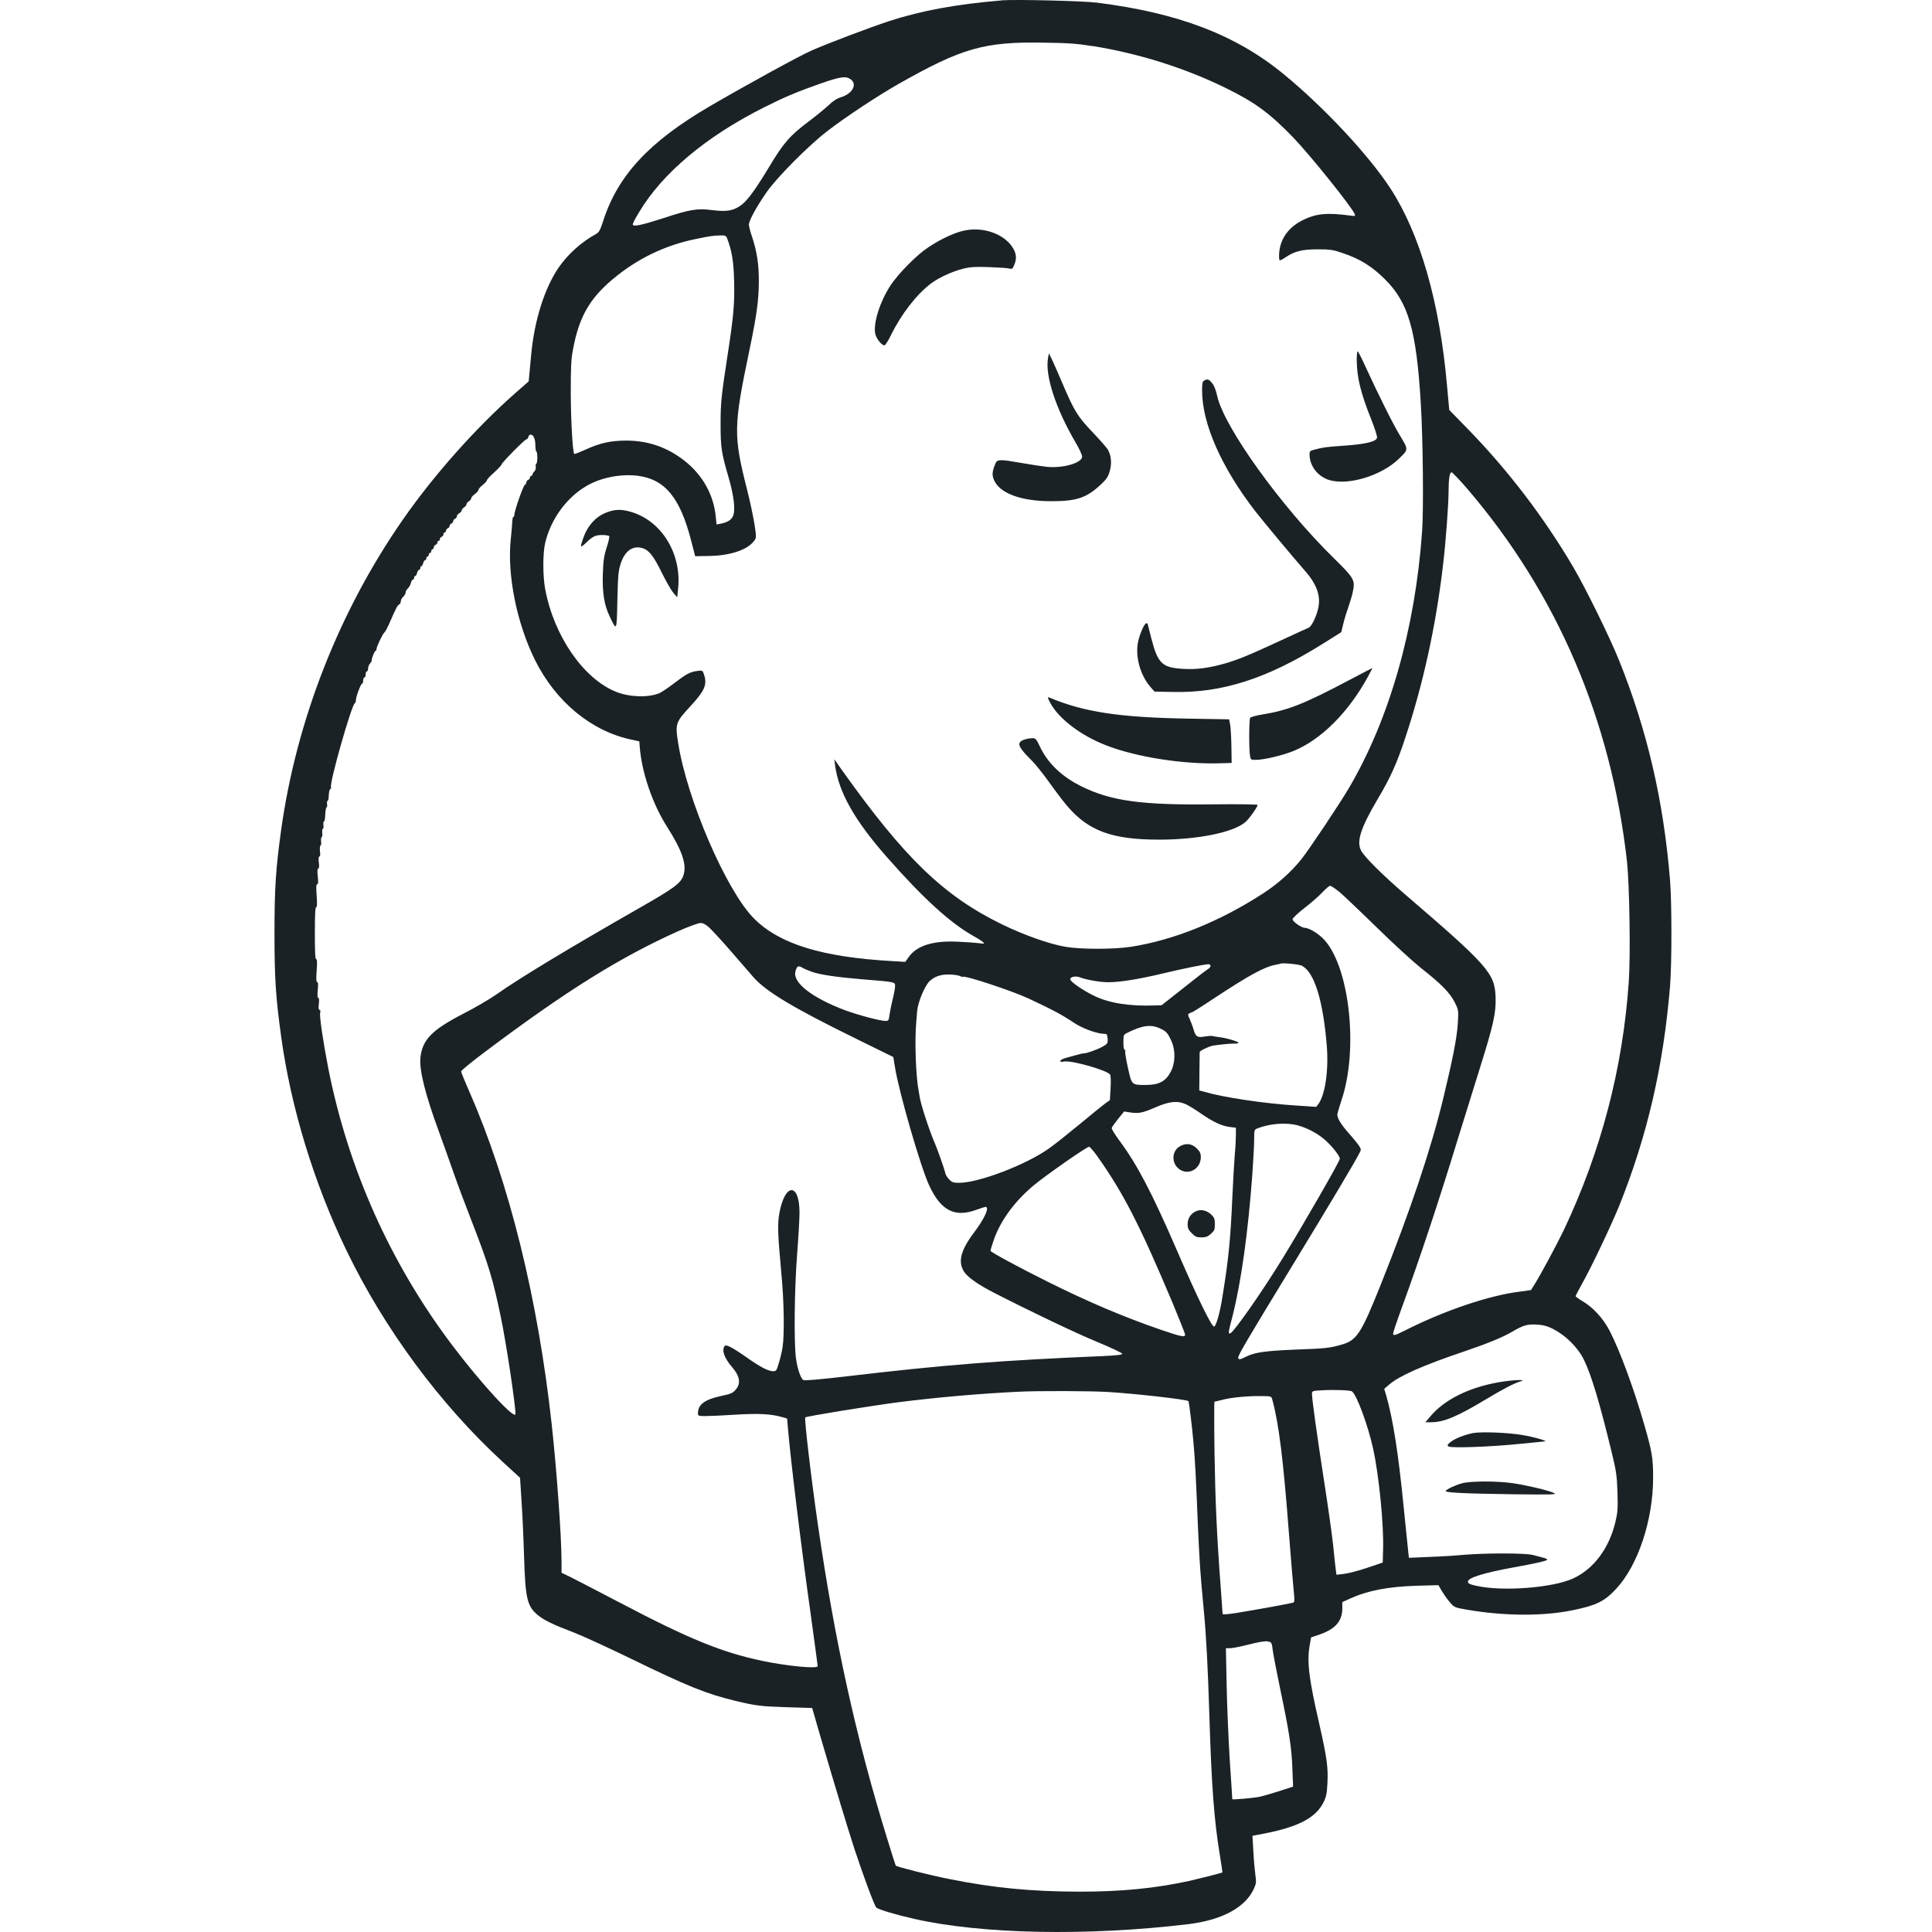 <svg width="40" height="40" viewBox="0 0 40 40" fill="none" xmlns="http://www.w3.org/2000/svg">
  <path d="M20.733 0.009C19.79 0.089 19.083 0.219 18.418 0.434C18.012 0.567 17.127 0.902 16.805 1.045C16.544 1.159 15.409 1.783 14.69 2.203C13.436 2.937 12.788 3.635 12.486 4.582C12.426 4.767 12.4 4.812 12.34 4.845C12.042 5.007 11.759 5.26 11.569 5.535C11.275 5.964 11.065 6.627 10.998 7.337C10.983 7.502 10.964 7.695 10.958 7.767L10.946 7.896L10.653 8.153C9.847 8.865 8.983 9.835 8.346 10.751C7.024 12.647 6.137 14.912 5.821 17.182C5.708 18 5.683 18.385 5.683 19.322C5.683 20.259 5.708 20.642 5.821 21.462C6.025 22.943 6.502 24.497 7.17 25.883C7.953 27.507 9.107 29.068 10.399 30.258L10.767 30.596L10.797 31.067C10.815 31.324 10.839 31.844 10.85 32.223C10.877 33.098 10.913 33.249 11.129 33.434C11.254 33.541 11.454 33.638 11.863 33.792C12.029 33.855 12.552 34.094 13.027 34.324C14.233 34.912 14.624 35.07 15.224 35.214C15.645 35.316 15.742 35.328 16.29 35.346L16.815 35.362L16.985 35.95C17.293 37.001 17.551 37.853 17.693 38.289C17.871 38.828 18.104 39.458 18.142 39.492C18.179 39.533 18.549 39.643 18.937 39.73C20.336 40.046 22.516 40.088 24.6 39.838C25.306 39.753 25.791 39.488 25.964 39.096C26.009 38.995 26.012 38.96 25.99 38.81C25.978 38.717 25.957 38.497 25.949 38.324L25.931 38.008L26.154 37.966C26.882 37.826 27.245 37.635 27.405 37.31C27.458 37.201 27.473 37.129 27.483 36.918C27.501 36.595 27.471 36.387 27.313 35.686C27.1 34.763 27.058 34.413 27.113 34.08L27.145 33.9L27.303 33.847C27.641 33.734 27.791 33.568 27.791 33.3V33.17L27.949 33.098C28.325 32.928 28.737 32.85 29.343 32.831L29.781 32.819L29.852 32.942C29.892 33.007 29.964 33.112 30.017 33.172C30.11 33.28 30.115 33.282 30.372 33.327C31.158 33.462 31.966 33.464 32.581 33.334C33.059 33.234 33.219 33.154 33.462 32.894C33.915 32.405 34.228 31.467 34.226 30.584C34.226 30.193 34.204 30.056 34.046 29.507C33.826 28.745 33.54 27.969 33.327 27.555C33.194 27.298 32.989 27.073 32.766 26.94C32.686 26.895 32.622 26.847 32.622 26.835C32.622 26.825 32.679 26.715 32.749 26.59C32.949 26.235 33.349 25.391 33.521 24.973C34.106 23.515 34.441 22.068 34.577 20.411C34.614 19.946 34.614 18.704 34.577 18.233C34.444 16.59 34.109 15.136 33.521 13.672C33.325 13.187 32.838 12.194 32.572 11.74C31.966 10.711 31.228 9.743 30.395 8.887L30.005 8.487L29.96 7.993C29.808 6.256 29.399 4.838 28.784 3.896C28.336 3.21 27.411 2.219 26.579 1.537C25.591 0.723 24.394 0.266 22.713 0.055C22.415 0.018 21.014 -0.015 20.736 0.007L20.733 0.009ZM22.623 0.953C23.581 1.108 24.53 1.406 25.382 1.824C25.982 2.119 26.286 2.341 26.776 2.848C27.119 3.203 27.997 4.296 28.047 4.432C28.065 4.474 28.055 4.477 27.946 4.462C27.489 4.401 27.264 4.419 27 4.544C26.677 4.695 26.495 4.95 26.482 5.268C26.479 5.325 26.485 5.38 26.492 5.388C26.5 5.395 26.548 5.373 26.6 5.338C26.797 5.203 26.951 5.162 27.276 5.162C27.548 5.162 27.599 5.17 27.814 5.245C28.157 5.361 28.413 5.52 28.677 5.785C29.16 6.265 29.325 6.836 29.416 8.35C29.461 9.081 29.476 10.544 29.443 11.003C29.3 13.023 28.764 14.895 27.927 16.317C27.742 16.633 27.097 17.599 26.94 17.794C26.733 18.051 26.462 18.295 26.161 18.491C25.258 19.078 24.307 19.462 23.418 19.602C23.056 19.657 22.379 19.657 22.057 19.602C21.715 19.542 21.205 19.361 20.743 19.137C19.54 18.549 18.731 17.77 17.433 15.946L17.274 15.72L17.289 15.845C17.366 16.406 17.692 16.981 18.352 17.734C19.114 18.6 19.674 19.11 20.157 19.381C20.247 19.43 20.337 19.489 20.357 19.509C20.39 19.539 20.376 19.542 20.269 19.527C20.199 19.519 20.005 19.504 19.832 19.497C19.323 19.471 18.987 19.576 18.818 19.809L18.743 19.915L18.48 19.899C17.021 19.817 16.139 19.546 15.612 19.018C15.039 18.445 14.218 16.543 14.038 15.367C13.977 14.987 13.993 14.949 14.278 14.639C14.594 14.299 14.648 14.175 14.573 13.957C14.546 13.878 14.54 13.877 14.433 13.892C14.287 13.911 14.206 13.955 13.938 14.16C13.815 14.253 13.681 14.343 13.638 14.357C13.405 14.447 13.023 14.432 12.752 14.322C12.078 14.05 11.471 13.169 11.289 12.205C11.236 11.932 11.236 11.444 11.289 11.232C11.409 10.743 11.729 10.304 12.14 10.063C12.438 9.887 12.848 9.808 13.202 9.85C13.767 9.922 14.08 10.301 14.31 11.196L14.393 11.516L14.663 11.511C15.111 11.507 15.474 11.387 15.612 11.199C15.662 11.134 15.662 11.126 15.62 10.848C15.594 10.693 15.528 10.373 15.468 10.14C15.182 9.011 15.185 8.832 15.516 7.25C15.669 6.519 15.708 6.218 15.711 5.836C15.714 5.478 15.669 5.195 15.569 4.898C15.534 4.797 15.505 4.686 15.505 4.65C15.505 4.567 15.672 4.262 15.881 3.967C16.089 3.669 16.747 3.006 17.133 2.711C17.498 2.428 18.172 1.983 18.609 1.735C19.916 0.994 20.378 0.862 21.599 0.883C22.116 0.89 22.292 0.902 22.624 0.955L22.623 0.953ZM17.618 1.646C17.751 1.752 17.648 1.937 17.415 2.012C17.325 2.039 17.245 2.092 17.148 2.185C17.069 2.257 16.892 2.404 16.749 2.51C16.357 2.804 16.226 2.953 15.931 3.444C15.611 3.974 15.456 4.179 15.31 4.272C15.162 4.367 15.027 4.385 14.742 4.35C14.441 4.31 14.286 4.335 13.746 4.513C13.275 4.665 13.101 4.701 13.101 4.645C13.101 4.626 13.156 4.514 13.226 4.403C13.708 3.589 14.615 2.828 15.815 2.225C16.248 2.007 16.508 1.898 16.991 1.729C17.412 1.582 17.515 1.57 17.617 1.646H17.618ZM15.056 4.94C15.153 5.197 15.187 5.397 15.199 5.806C15.211 6.281 15.188 6.552 15.066 7.337C14.931 8.218 14.919 8.34 14.919 8.788C14.919 9.262 14.937 9.379 15.081 9.872C15.194 10.257 15.229 10.555 15.179 10.678C15.145 10.762 15.063 10.815 14.926 10.841L14.836 10.859L14.818 10.689C14.773 10.241 14.547 9.838 14.182 9.547C13.821 9.262 13.424 9.122 12.964 9.122C12.644 9.122 12.418 9.171 12.104 9.317C11.991 9.367 11.896 9.405 11.889 9.397C11.856 9.364 11.818 8.689 11.817 8.126C11.817 7.614 11.824 7.438 11.862 7.241C11.985 6.573 12.2 6.189 12.684 5.782C13.193 5.356 13.755 5.084 14.396 4.95C14.713 4.886 14.742 4.88 14.899 4.875C15.02 4.872 15.032 4.878 15.057 4.94H15.056ZM11.042 9.042C11.068 9.065 11.083 9.129 11.084 9.215C11.084 9.29 11.095 9.352 11.107 9.352C11.117 9.352 11.125 9.408 11.125 9.477C11.125 9.544 11.114 9.602 11.102 9.602C11.092 9.602 11.087 9.629 11.092 9.659C11.099 9.693 11.087 9.737 11.065 9.759C11.042 9.779 11.024 9.809 11.024 9.824C11.024 9.839 11.014 9.851 10.998 9.851C10.986 9.851 10.973 9.866 10.973 9.886C10.973 9.905 10.955 9.926 10.935 9.935C10.916 9.943 10.898 9.965 10.898 9.985C10.898 10.005 10.883 10.033 10.863 10.042C10.83 10.062 10.648 10.585 10.648 10.663C10.648 10.683 10.641 10.701 10.63 10.701C10.618 10.701 10.611 10.738 10.607 10.78C10.607 10.826 10.592 10.999 10.575 11.164C10.496 11.895 10.699 12.905 11.077 13.666C11.51 14.536 12.253 15.145 13.086 15.316L13.236 15.349L13.244 15.447C13.281 15.979 13.507 16.642 13.812 17.12C14.125 17.611 14.223 17.901 14.15 18.122C14.098 18.285 13.955 18.39 13.262 18.785C11.796 19.623 10.77 20.241 10.284 20.584C10.147 20.681 9.832 20.866 9.586 20.991C8.946 21.322 8.749 21.522 8.705 21.888C8.675 22.145 8.803 22.657 9.086 23.426C9.176 23.674 9.316 24.064 9.395 24.292C9.475 24.522 9.648 24.982 9.779 25.318C10.119 26.193 10.207 26.489 10.37 27.274C10.48 27.797 10.672 29.08 10.672 29.273C10.672 29.416 9.961 28.644 9.364 27.853C8.086 26.161 7.207 24.199 6.797 22.118C6.692 21.585 6.612 21.039 6.628 20.969C6.639 20.931 6.633 20.909 6.616 20.909C6.597 20.909 6.591 20.871 6.601 20.784C6.612 20.701 6.606 20.659 6.589 20.659C6.573 20.659 6.567 20.606 6.579 20.497C6.591 20.382 6.586 20.334 6.567 20.334C6.547 20.334 6.544 20.27 6.556 20.096C6.568 19.931 6.567 19.859 6.546 19.859C6.525 19.859 6.519 19.694 6.519 19.321C6.519 18.948 6.526 18.782 6.546 18.782C6.565 18.782 6.568 18.71 6.556 18.545C6.544 18.372 6.546 18.307 6.567 18.307C6.588 18.307 6.592 18.259 6.579 18.145C6.567 18.035 6.571 17.982 6.589 17.982C6.607 17.982 6.612 17.94 6.601 17.857C6.591 17.779 6.597 17.733 6.612 17.733C6.63 17.733 6.635 17.688 6.624 17.62C6.619 17.557 6.624 17.507 6.636 17.507C6.648 17.507 6.654 17.466 6.648 17.42C6.644 17.372 6.648 17.333 6.66 17.333C6.672 17.333 6.678 17.292 6.672 17.245C6.668 17.197 6.672 17.158 6.684 17.158C6.696 17.158 6.704 17.123 6.696 17.083C6.692 17.041 6.696 17.008 6.707 17.008C6.719 17.008 6.732 16.943 6.734 16.865C6.737 16.785 6.749 16.718 6.761 16.713C6.773 16.71 6.779 16.678 6.771 16.645C6.767 16.611 6.771 16.582 6.782 16.582C6.794 16.582 6.807 16.529 6.807 16.465C6.81 16.4 6.822 16.342 6.838 16.337C6.853 16.332 6.86 16.314 6.853 16.297C6.818 16.209 7.281 14.585 7.346 14.56C7.358 14.555 7.368 14.527 7.368 14.499C7.368 14.427 7.471 14.154 7.496 14.154C7.508 14.154 7.519 14.127 7.519 14.09C7.519 14.054 7.531 14.027 7.544 14.027C7.559 14.027 7.57 14 7.57 13.964C7.57 13.928 7.582 13.901 7.595 13.901C7.61 13.901 7.621 13.874 7.621 13.841C7.621 13.806 7.639 13.763 7.659 13.74C7.678 13.72 7.696 13.69 7.696 13.672C7.696 13.62 7.756 13.475 7.776 13.475C7.786 13.475 7.795 13.457 7.795 13.438C7.795 13.39 7.926 13.117 7.958 13.095C7.973 13.084 8.01 13.017 8.044 12.944C8.194 12.599 8.232 12.526 8.265 12.514C8.283 12.507 8.298 12.477 8.298 12.45C8.298 12.423 8.32 12.379 8.347 12.357C8.374 12.331 8.397 12.293 8.397 12.269C8.397 12.247 8.417 12.206 8.445 12.182C8.471 12.156 8.498 12.107 8.508 12.068C8.516 12.03 8.535 12 8.549 12C8.564 12 8.574 11.982 8.574 11.963C8.574 11.943 8.585 11.925 8.597 11.925C8.609 11.925 8.627 11.898 8.635 11.862C8.645 11.827 8.662 11.799 8.675 11.799C8.69 11.799 8.701 11.781 8.701 11.761C8.701 11.742 8.711 11.723 8.723 11.723C8.735 11.723 8.753 11.696 8.761 11.66C8.771 11.626 8.788 11.597 8.801 11.597C8.817 11.597 8.827 11.579 8.827 11.559C8.827 11.54 8.839 11.522 8.853 11.522C8.868 11.522 8.878 11.504 8.878 11.484C8.878 11.465 8.89 11.447 8.904 11.447C8.919 11.447 8.929 11.429 8.929 11.409C8.929 11.39 8.941 11.371 8.955 11.371C8.97 11.371 8.98 11.354 8.98 11.334C8.98 11.311 8.998 11.289 9.018 11.281C9.038 11.271 9.056 11.251 9.056 11.232C9.056 11.212 9.068 11.197 9.081 11.197C9.096 11.197 9.107 11.182 9.107 11.162C9.107 11.143 9.125 11.122 9.144 11.113C9.164 11.105 9.182 11.083 9.182 11.06C9.182 11.041 9.194 11.023 9.208 11.023C9.223 11.023 9.233 11.008 9.233 10.988C9.233 10.969 9.251 10.947 9.271 10.938C9.29 10.931 9.308 10.908 9.308 10.889C9.308 10.871 9.326 10.848 9.346 10.839C9.365 10.832 9.383 10.809 9.383 10.79C9.383 10.771 9.402 10.749 9.421 10.74C9.441 10.732 9.459 10.71 9.459 10.69C9.459 10.668 9.481 10.641 9.508 10.626C9.535 10.611 9.558 10.585 9.558 10.569C9.558 10.552 9.58 10.523 9.608 10.505C9.635 10.487 9.657 10.46 9.657 10.442C9.657 10.424 9.68 10.397 9.707 10.379C9.734 10.361 9.756 10.334 9.756 10.316C9.756 10.298 9.791 10.259 9.832 10.229C9.874 10.196 9.907 10.159 9.907 10.141C9.907 10.123 9.947 10.078 9.994 10.041C10.042 10.003 10.081 9.958 10.081 9.943C10.081 9.928 10.149 9.853 10.232 9.781C10.314 9.705 10.382 9.633 10.382 9.62C10.382 9.585 10.865 9.096 10.898 9.096C10.916 9.096 10.932 9.074 10.94 9.047C10.955 8.987 10.997 8.982 11.05 9.036L11.042 9.042ZM30.379 10.12C32.238 12.292 33.355 14.895 33.685 17.835C33.737 18.325 33.76 19.767 33.722 20.327C33.598 22.128 33.146 23.84 32.377 25.467C32.229 25.775 31.891 26.405 31.761 26.608L31.697 26.71L31.455 26.743C30.829 26.822 29.924 27.127 29.118 27.531C28.876 27.653 28.843 27.662 28.843 27.607C28.843 27.587 28.925 27.342 29.027 27.064C29.411 26.012 29.785 24.882 30.196 23.54C30.321 23.134 30.524 22.482 30.647 22.089C30.919 21.221 30.978 20.963 30.964 20.638C30.949 20.152 30.799 19.985 29.095 18.521C28.623 18.114 28.247 17.742 28.179 17.608C28.082 17.42 28.172 17.14 28.519 16.552C28.782 16.11 28.922 15.802 29.089 15.293C29.465 14.167 29.734 12.934 29.877 11.692C29.933 11.233 29.991 10.43 29.991 10.178C29.991 9.914 30.014 9.778 30.053 9.778C30.068 9.778 30.217 9.932 30.379 10.12ZM27.727 18.462C27.809 18.533 28.164 18.869 28.515 19.212C28.865 19.555 29.279 19.931 29.427 20.048C29.831 20.364 30.026 20.561 30.118 20.752C30.198 20.912 30.198 20.915 30.182 21.194C30.164 21.485 30.077 21.928 29.877 22.758C29.62 23.812 29.202 25.058 28.584 26.605C28.181 27.611 28.091 27.748 27.781 27.838C27.525 27.91 27.471 27.918 26.8 27.943C26.182 27.969 25.975 27.999 25.787 28.094C25.669 28.154 25.637 28.157 25.637 28.104C25.637 28.052 25.814 27.749 26.763 26.193C27.503 24.979 28.047 24.068 28.146 23.873C28.184 23.805 28.181 23.793 28.139 23.725C28.113 23.685 28.021 23.57 27.931 23.47C27.769 23.286 27.688 23.157 27.688 23.077C27.688 23.055 27.728 22.919 27.773 22.782C28.127 21.743 27.946 20.047 27.423 19.463C27.309 19.336 27.107 19.211 27.017 19.211C26.949 19.211 26.761 19.08 26.761 19.033C26.761 19.008 26.871 18.905 27.018 18.791C27.158 18.683 27.324 18.536 27.387 18.466C27.45 18.399 27.518 18.342 27.537 18.339C27.557 18.339 27.642 18.394 27.725 18.463L27.727 18.462ZM14.695 19.215C14.757 19.276 14.958 19.491 15.136 19.698C15.313 19.904 15.523 20.146 15.6 20.233C15.856 20.527 16.43 20.871 17.707 21.497L18.495 21.885L18.528 22.088C18.606 22.59 19.063 24.179 19.244 24.557C19.481 25.062 19.767 25.209 20.202 25.052C20.297 25.017 20.39 24.988 20.405 24.988C20.492 24.988 20.385 25.229 20.17 25.513C19.887 25.889 19.827 26.128 19.963 26.334C20.035 26.444 20.26 26.602 20.57 26.76C21.331 27.151 22.251 27.59 22.704 27.778C22.994 27.898 23.235 28.012 23.235 28.028C23.235 28.05 23.125 28.062 22.842 28.076C20.743 28.163 19.504 28.261 17.544 28.494C16.991 28.558 16.656 28.588 16.633 28.573C16.576 28.539 16.508 28.333 16.478 28.11C16.436 27.764 16.448 26.67 16.504 25.963C16.531 25.613 16.553 25.227 16.553 25.11C16.553 24.48 16.251 24.485 16.136 25.118C16.095 25.351 16.101 25.533 16.178 26.373C16.233 26.942 16.242 27.629 16.203 27.889C16.188 27.979 16.155 28.127 16.125 28.22C16.08 28.378 16.069 28.39 16.008 28.39C15.905 28.387 15.748 28.307 15.475 28.115C15.152 27.888 15.027 27.825 15 27.87C14.94 27.963 14.997 28.119 15.161 28.31C15.319 28.491 15.343 28.649 15.23 28.773C15.173 28.844 15.125 28.861 14.922 28.904C14.594 28.975 14.451 29.079 14.451 29.255C14.451 29.315 14.456 29.318 14.609 29.318C14.695 29.318 14.979 29.306 15.245 29.288C15.725 29.261 15.963 29.273 16.206 29.343L16.296 29.369L16.314 29.576C16.37 30.229 16.575 31.928 16.782 33.402C16.862 33.99 16.93 34.483 16.93 34.495C16.93 34.556 16.301 34.495 15.779 34.386C14.938 34.208 14.253 33.927 12.839 33.184C12.386 32.947 11.926 32.709 11.821 32.656L11.626 32.562V32.334C11.626 31.814 11.525 30.425 11.423 29.494C11.135 26.876 10.544 24.486 9.72 22.608C9.626 22.393 9.547 22.2 9.547 22.182C9.547 22.163 9.78 21.972 10.065 21.76C11.722 20.516 12.839 19.818 14.039 19.28C14.247 19.187 14.453 19.113 14.498 19.11C14.561 19.11 14.608 19.136 14.696 19.215H14.695ZM26.957 19.997C27.212 20.128 27.393 20.713 27.47 21.653C27.51 22.166 27.436 22.666 27.295 22.859L27.25 22.916L26.84 22.889C26.176 22.847 25.336 22.722 24.94 22.606L24.83 22.576L24.833 22.188C24.836 21.976 24.838 21.793 24.838 21.782C24.838 21.757 25.011 21.672 25.101 21.651C25.199 21.632 25.482 21.603 25.572 21.606C25.609 21.609 25.64 21.599 25.64 21.588C25.64 21.563 25.367 21.483 25.226 21.471C25.17 21.463 25.112 21.453 25.094 21.448C25.079 21.444 25.011 21.448 24.946 21.459C24.791 21.489 24.754 21.463 24.713 21.319C24.695 21.255 24.657 21.157 24.633 21.101C24.593 21.021 24.591 21 24.618 20.984C24.636 20.972 24.66 20.961 24.674 20.961C24.685 20.961 24.892 20.832 25.137 20.668C25.871 20.185 26.185 20.012 26.421 19.973C26.467 19.963 26.504 19.955 26.507 19.954C26.533 19.928 26.898 19.964 26.96 19.996L26.957 19.997ZM25.062 19.999C25.062 20.018 25.04 20.047 25.014 20.062C24.987 20.074 24.758 20.25 24.509 20.45L24.05 20.812L23.91 20.817C23.375 20.835 22.967 20.769 22.651 20.617C22.409 20.497 22.158 20.324 22.158 20.274C22.158 20.224 22.271 20.202 22.354 20.233C22.479 20.283 22.769 20.336 22.945 20.336C23.187 20.336 23.581 20.273 24.073 20.155C24.483 20.057 24.925 19.967 25.018 19.963C25.041 19.96 25.061 19.978 25.061 19.997L25.062 19.999ZM16.812 20.122C16.994 20.182 17.314 20.23 17.836 20.274C18.548 20.331 18.532 20.33 18.532 20.417C18.532 20.457 18.51 20.578 18.484 20.681C18.457 20.79 18.427 20.934 18.417 21.005C18.402 21.128 18.394 21.137 18.334 21.137C18.22 21.137 17.773 21.017 17.493 20.915C16.815 20.659 16.409 20.345 16.468 20.116C16.498 19.999 16.525 19.984 16.614 20.036C16.659 20.062 16.749 20.1 16.814 20.122H16.812ZM19.875 20.209C19.902 20.221 19.931 20.229 19.939 20.224C19.973 20.19 20.957 20.515 21.298 20.674C21.823 20.922 21.961 20.994 22.239 21.178C22.397 21.283 22.665 21.385 22.812 21.4C22.847 21.403 22.887 21.408 22.903 21.408C22.918 21.411 22.93 21.457 22.933 21.51C22.937 21.603 22.93 21.612 22.823 21.672C22.716 21.733 22.48 21.815 22.442 21.808C22.424 21.805 22.352 21.823 22.067 21.903C21.934 21.94 21.904 22.003 22.032 21.978C22.178 21.948 22.907 22.154 22.982 22.245C22.997 22.264 23.002 22.373 22.994 22.525L22.979 22.778L22.877 22.85C22.821 22.892 22.584 23.083 22.349 23.279C22.116 23.471 21.833 23.697 21.724 23.773C21.259 24.109 20.268 24.489 19.857 24.489C19.737 24.489 19.71 24.479 19.65 24.417C19.609 24.375 19.575 24.316 19.57 24.285C19.563 24.232 19.409 23.794 19.358 23.677C19.25 23.433 19.071 22.889 19.045 22.731C19.038 22.686 19.027 22.623 19.02 22.588C18.963 22.301 18.934 21.557 18.97 21.163C18.978 21.061 18.985 20.958 18.988 20.937C19.003 20.752 19.146 20.406 19.248 20.312C19.354 20.214 19.478 20.172 19.662 20.176C19.755 20.179 19.851 20.194 19.88 20.209H19.875ZM24.006 21.288C24.143 21.348 24.173 21.381 24.248 21.543C24.342 21.742 24.336 22.008 24.238 22.191C24.137 22.387 23.993 22.462 23.73 22.463C23.424 22.463 23.432 22.468 23.352 22.103C23.312 21.93 23.289 21.775 23.297 21.763C23.304 21.748 23.3 21.737 23.286 21.737C23.268 21.737 23.259 21.674 23.259 21.579C23.259 21.433 23.264 21.421 23.33 21.388C23.645 21.23 23.817 21.206 24.005 21.286L24.006 21.288ZM24.552 22.862C24.609 22.889 24.748 22.972 24.858 23.05C25.106 23.223 25.295 23.313 25.46 23.333L25.588 23.348V23.498C25.588 23.582 25.578 23.776 25.563 23.927C25.551 24.08 25.528 24.48 25.513 24.817C25.476 25.67 25.433 26.088 25.31 26.844C25.258 27.179 25.178 27.458 25.136 27.465C25.088 27.473 24.797 26.882 24.375 25.906C23.842 24.677 23.545 24.112 23.172 23.609C23.081 23.486 23.012 23.372 23.017 23.354C23.021 23.334 23.081 23.252 23.149 23.166L23.274 23.012L23.387 23.03C23.572 23.058 23.647 23.046 23.918 22.928C24.212 22.8 24.378 22.784 24.554 22.863L24.552 22.862ZM26.877 23.303C27.065 23.352 27.285 23.47 27.432 23.6C27.582 23.733 27.74 23.933 27.74 23.991C27.74 24.041 26.994 25.337 26.552 26.058C26.13 26.746 25.551 27.573 25.474 27.604C25.424 27.623 25.429 27.588 25.515 27.261C25.695 26.557 25.84 25.521 25.928 24.315C25.948 24.032 25.966 23.709 25.966 23.594C25.966 23.391 25.969 23.387 26.037 23.361C26.301 23.259 26.628 23.236 26.88 23.301L26.877 23.303ZM22.715 23.933C23.255 24.697 23.588 25.339 24.276 26.973C24.418 27.316 24.536 27.611 24.536 27.632C24.536 27.692 24.463 27.677 24.03 27.53C23.255 27.262 22.534 26.957 21.68 26.531C21.081 26.233 20.507 25.921 20.507 25.897C20.507 25.886 20.53 25.803 20.56 25.716C20.695 25.298 20.985 24.894 21.393 24.549C21.633 24.346 22.497 23.743 22.549 23.742C22.564 23.742 22.639 23.828 22.715 23.933ZM32.154 27.516C32.411 27.641 32.671 27.9 32.794 28.154C32.952 28.479 33.119 29.044 33.363 30.046C33.464 30.461 33.476 30.548 33.488 30.897C33.498 31.235 33.492 31.312 33.447 31.504C33.316 32.055 33.002 32.477 32.577 32.677C32.158 32.874 31.104 32.956 30.564 32.832C30.426 32.802 30.392 32.784 30.392 32.746C30.392 32.667 30.712 32.566 31.312 32.456C31.794 32.369 32.016 32.318 32.031 32.294C32.043 32.274 31.996 32.259 31.73 32.193C31.572 32.153 30.773 32.153 30.316 32.19C30.131 32.208 29.796 32.228 29.573 32.235L29.17 32.253L29.155 32.118C29.148 32.043 29.106 31.632 29.062 31.207C28.954 30.106 28.843 29.39 28.7 28.892L28.659 28.755L28.767 28.662C28.975 28.485 29.453 28.271 30.312 27.981C30.797 27.816 31.11 27.688 31.306 27.573C31.536 27.438 31.611 27.416 31.806 27.423C31.942 27.431 32.022 27.45 32.154 27.513V27.516ZM27.99 28.808C28.085 28.865 28.321 29.504 28.427 29.984C28.549 30.534 28.653 31.573 28.635 32.094L28.628 32.351L28.303 32.461C28.125 32.521 27.907 32.578 27.823 32.586L27.67 32.604L27.655 32.495C27.647 32.435 27.622 32.21 27.602 31.998C27.579 31.785 27.494 31.177 27.411 30.646C27.261 29.673 27.163 28.966 27.163 28.856C27.163 28.799 27.173 28.796 27.358 28.785C27.616 28.77 27.951 28.782 27.988 28.805L27.99 28.808ZM22.948 28.82C23.521 28.855 24.552 28.973 24.605 29.008C24.617 29.015 24.685 29.576 24.71 29.871C24.745 30.282 24.758 30.512 24.8 31.56C24.838 32.405 24.849 32.547 24.925 33.361C24.973 33.862 25.008 34.518 25.038 35.501C25.083 36.978 25.139 37.703 25.253 38.389C25.286 38.593 25.31 38.765 25.309 38.766C25.283 38.781 24.88 38.883 24.638 38.939C23.919 39.097 23.217 39.165 22.348 39.165C21.339 39.162 20.572 39.087 19.657 38.904C19.244 38.822 18.569 38.652 18.545 38.625C18.54 38.62 18.465 38.38 18.375 38.089C17.731 36.014 17.281 33.974 16.933 31.561C16.793 30.604 16.65 29.367 16.672 29.346C16.699 29.321 17.996 29.112 18.582 29.034C19.39 28.931 20.299 28.852 21.096 28.814C21.492 28.794 22.591 28.797 22.948 28.82ZM26.343 28.983C26.479 29.485 26.569 30.214 26.689 31.785C26.731 32.321 26.775 32.852 26.787 32.962C26.802 33.092 26.802 33.166 26.784 33.177C26.758 33.192 26.064 33.319 25.596 33.395C25.408 33.425 25.313 33.429 25.313 33.414C25.313 33.399 25.295 33.166 25.276 32.898C25.193 31.801 25.161 31.082 25.145 30.076C25.137 29.495 25.137 29.02 25.145 29.02C25.152 29.02 25.23 29.002 25.315 28.98C25.503 28.931 25.846 28.9 26.122 28.904C26.322 28.907 26.324 28.907 26.343 28.983ZM26.279 33.99C26.324 34.002 26.336 34.031 26.349 34.157C26.36 34.241 26.429 34.605 26.504 34.963C26.692 35.859 26.742 36.18 26.757 36.614L26.772 36.99L26.486 37.083C26.328 37.133 26.146 37.186 26.076 37.201C25.939 37.228 25.513 37.265 25.513 37.25C25.513 37.246 25.491 36.874 25.46 36.428C25.433 35.98 25.403 35.279 25.396 34.868L25.381 34.125H25.46C25.506 34.125 25.651 34.098 25.784 34.065C25.916 34.031 26.062 33.998 26.101 33.993C26.143 33.989 26.188 33.981 26.2 33.981C26.215 33.978 26.25 33.984 26.279 33.992V33.99ZM20.008 4.765C19.797 4.8 19.503 4.932 19.22 5.12C18.982 5.275 18.597 5.666 18.436 5.911C18.221 6.239 18.081 6.677 18.119 6.902C18.137 7.003 18.251 7.15 18.311 7.15C18.329 7.15 18.39 7.057 18.444 6.943C18.657 6.507 18.982 6.087 19.28 5.866C19.453 5.738 19.724 5.617 19.951 5.561C20.093 5.526 20.202 5.52 20.489 5.531C20.684 5.538 20.872 5.55 20.904 5.561C20.952 5.576 20.964 5.565 20.997 5.489C21.057 5.349 21.045 5.244 20.955 5.108C20.779 4.848 20.382 4.702 20.009 4.765H20.008ZM28.091 7.468C28.091 7.808 28.173 8.143 28.396 8.699C28.464 8.869 28.516 9.032 28.51 9.062C28.498 9.141 28.273 9.197 27.832 9.227C27.444 9.254 27.406 9.26 27.221 9.307C27.124 9.332 27.113 9.341 27.113 9.409C27.113 9.65 27.286 9.869 27.528 9.941C27.921 10.054 28.594 9.848 28.949 9.511C29.167 9.301 29.164 9.316 28.987 9.021C28.843 8.784 28.552 8.203 28.249 7.544C28.181 7.394 28.118 7.274 28.109 7.274C28.097 7.274 28.089 7.361 28.089 7.466L28.091 7.468ZM21.697 7.423C21.636 7.776 21.859 8.459 22.259 9.144C22.349 9.296 22.409 9.427 22.405 9.46C22.387 9.59 22.002 9.698 21.674 9.665C21.576 9.654 21.343 9.62 21.158 9.587C20.707 9.507 20.647 9.507 20.611 9.594C20.54 9.764 20.536 9.829 20.576 9.929C20.686 10.209 21.131 10.377 21.764 10.377C22.288 10.377 22.491 10.31 22.785 10.038C22.909 9.922 22.943 9.872 22.975 9.758C23.02 9.603 23.009 9.448 22.945 9.322C22.922 9.277 22.776 9.111 22.624 8.952C22.309 8.621 22.241 8.511 21.994 7.931C21.901 7.713 21.802 7.487 21.772 7.426L21.715 7.316L21.697 7.423ZM24.933 7.878C24.895 7.898 24.888 7.938 24.888 8.086C24.888 8.771 25.286 9.672 25.984 10.578C26.164 10.808 26.77 11.535 27.017 11.817C27.267 12.102 27.352 12.345 27.289 12.609C27.248 12.779 27.149 12.978 27.094 12.997C27.071 13.005 26.815 13.122 26.525 13.257C25.855 13.567 25.629 13.66 25.349 13.74C25.017 13.833 24.766 13.865 24.497 13.848C24.061 13.823 23.972 13.739 23.838 13.22C23.796 13.057 23.76 12.917 23.76 12.914C23.76 12.91 23.751 12.904 23.734 12.904C23.692 12.904 23.587 13.145 23.558 13.314C23.506 13.609 23.611 13.981 23.815 14.218L23.903 14.319L24.28 14.326C25.301 14.352 26.244 14.047 27.396 13.323L27.769 13.089L27.811 12.916C27.834 12.821 27.882 12.663 27.916 12.569C27.951 12.471 27.994 12.328 28.009 12.251C28.059 12.011 28.04 11.973 27.617 11.558C26.528 10.492 25.342 8.844 25.2 8.196C25.173 8.074 25.136 7.976 25.092 7.928C25.027 7.848 24.997 7.841 24.93 7.88L24.933 7.878ZM12.584 10.6C12.343 10.683 12.162 10.878 12.068 11.162C12.008 11.338 12.012 11.348 12.12 11.25C12.271 11.104 12.325 11.077 12.468 11.077C12.538 11.077 12.606 11.087 12.614 11.102C12.621 11.114 12.599 11.22 12.561 11.332C12.505 11.505 12.492 11.597 12.481 11.88C12.469 12.272 12.508 12.525 12.624 12.765C12.771 13.074 12.768 13.078 12.782 12.426C12.794 11.916 12.802 11.82 12.85 11.672C12.937 11.4 13.107 11.284 13.314 11.352C13.439 11.394 13.537 11.52 13.707 11.868C13.793 12.041 13.896 12.221 13.941 12.274L14.021 12.367L14.039 12.194C14.117 11.475 13.708 10.796 13.081 10.603C12.884 10.543 12.754 10.54 12.584 10.6ZM27.952 14.071C26.999 14.576 26.667 14.707 26.128 14.794C26.006 14.814 25.895 14.844 25.883 14.862C25.86 14.899 25.856 15.502 25.879 15.638C25.894 15.731 25.898 15.732 25.999 15.732C26.169 15.732 26.545 15.642 26.775 15.551C27.352 15.316 27.921 14.748 28.328 13.999C28.378 13.905 28.416 13.832 28.411 13.832C28.408 13.832 28.2 13.94 27.952 14.072V14.071ZM21.749 14.56C21.922 14.88 22.379 15.23 22.898 15.43C23.521 15.675 24.5 15.827 25.262 15.803L25.5 15.796L25.495 15.457C25.492 15.272 25.48 15.069 25.47 15.006L25.447 14.893L24.587 14.878C23.17 14.853 22.442 14.742 21.724 14.442C21.683 14.424 21.686 14.441 21.749 14.56ZM21.217 15.31C21.089 15.348 21.072 15.411 21.157 15.522C21.197 15.578 21.288 15.675 21.36 15.745C21.43 15.812 21.59 16.012 21.715 16.187C21.839 16.361 22.009 16.587 22.095 16.687C22.537 17.205 23.026 17.384 23.999 17.384C24.797 17.384 25.53 17.236 25.781 17.023C25.859 16.958 26.038 16.707 26.038 16.665C26.038 16.653 25.63 16.647 25.13 16.653C23.633 16.671 23.011 16.585 22.397 16.284C21.982 16.08 21.692 15.802 21.527 15.451C21.454 15.296 21.439 15.281 21.372 15.284C21.331 15.284 21.259 15.296 21.217 15.31ZM24.421 23.737C24.271 23.828 24.252 24.047 24.379 24.175C24.564 24.36 24.862 24.224 24.862 23.955C24.862 23.88 24.844 23.843 24.776 23.775C24.675 23.674 24.546 23.66 24.421 23.737ZM24.8 25.062C24.665 25.107 24.588 25.212 24.588 25.349C24.588 25.427 24.606 25.464 24.674 25.533C24.746 25.605 24.776 25.619 24.874 25.619C24.964 25.619 25.005 25.603 25.07 25.546C25.142 25.482 25.152 25.459 25.152 25.346C25.152 25.238 25.143 25.208 25.077 25.146C24.999 25.071 24.888 25.037 24.802 25.064L24.8 25.062ZM31.018 28.62C30.404 28.73 29.903 28.981 29.617 29.321L29.512 29.446H29.629C29.892 29.446 30.167 29.331 30.767 28.97C31.13 28.752 31.345 28.64 31.494 28.595C31.619 28.554 31.286 28.572 31.018 28.62ZM30.5 29.67C30.325 29.703 30.119 29.784 30.029 29.858C29.966 29.91 29.958 29.925 29.991 29.948C30.047 29.985 30.874 29.955 31.455 29.895C31.718 29.868 31.952 29.846 31.98 29.843C32.062 29.838 31.769 29.752 31.516 29.71C31.231 29.661 30.679 29.638 30.5 29.67ZM30.274 30.709C30.134 30.746 29.954 30.831 29.931 30.867C29.909 30.903 30.285 30.922 31.304 30.937C32.157 30.946 32.247 30.945 32.175 30.912C32.058 30.856 31.617 30.752 31.328 30.709C31.012 30.661 30.449 30.661 30.274 30.709Z" fill="#1B2225"/>
</svg>
